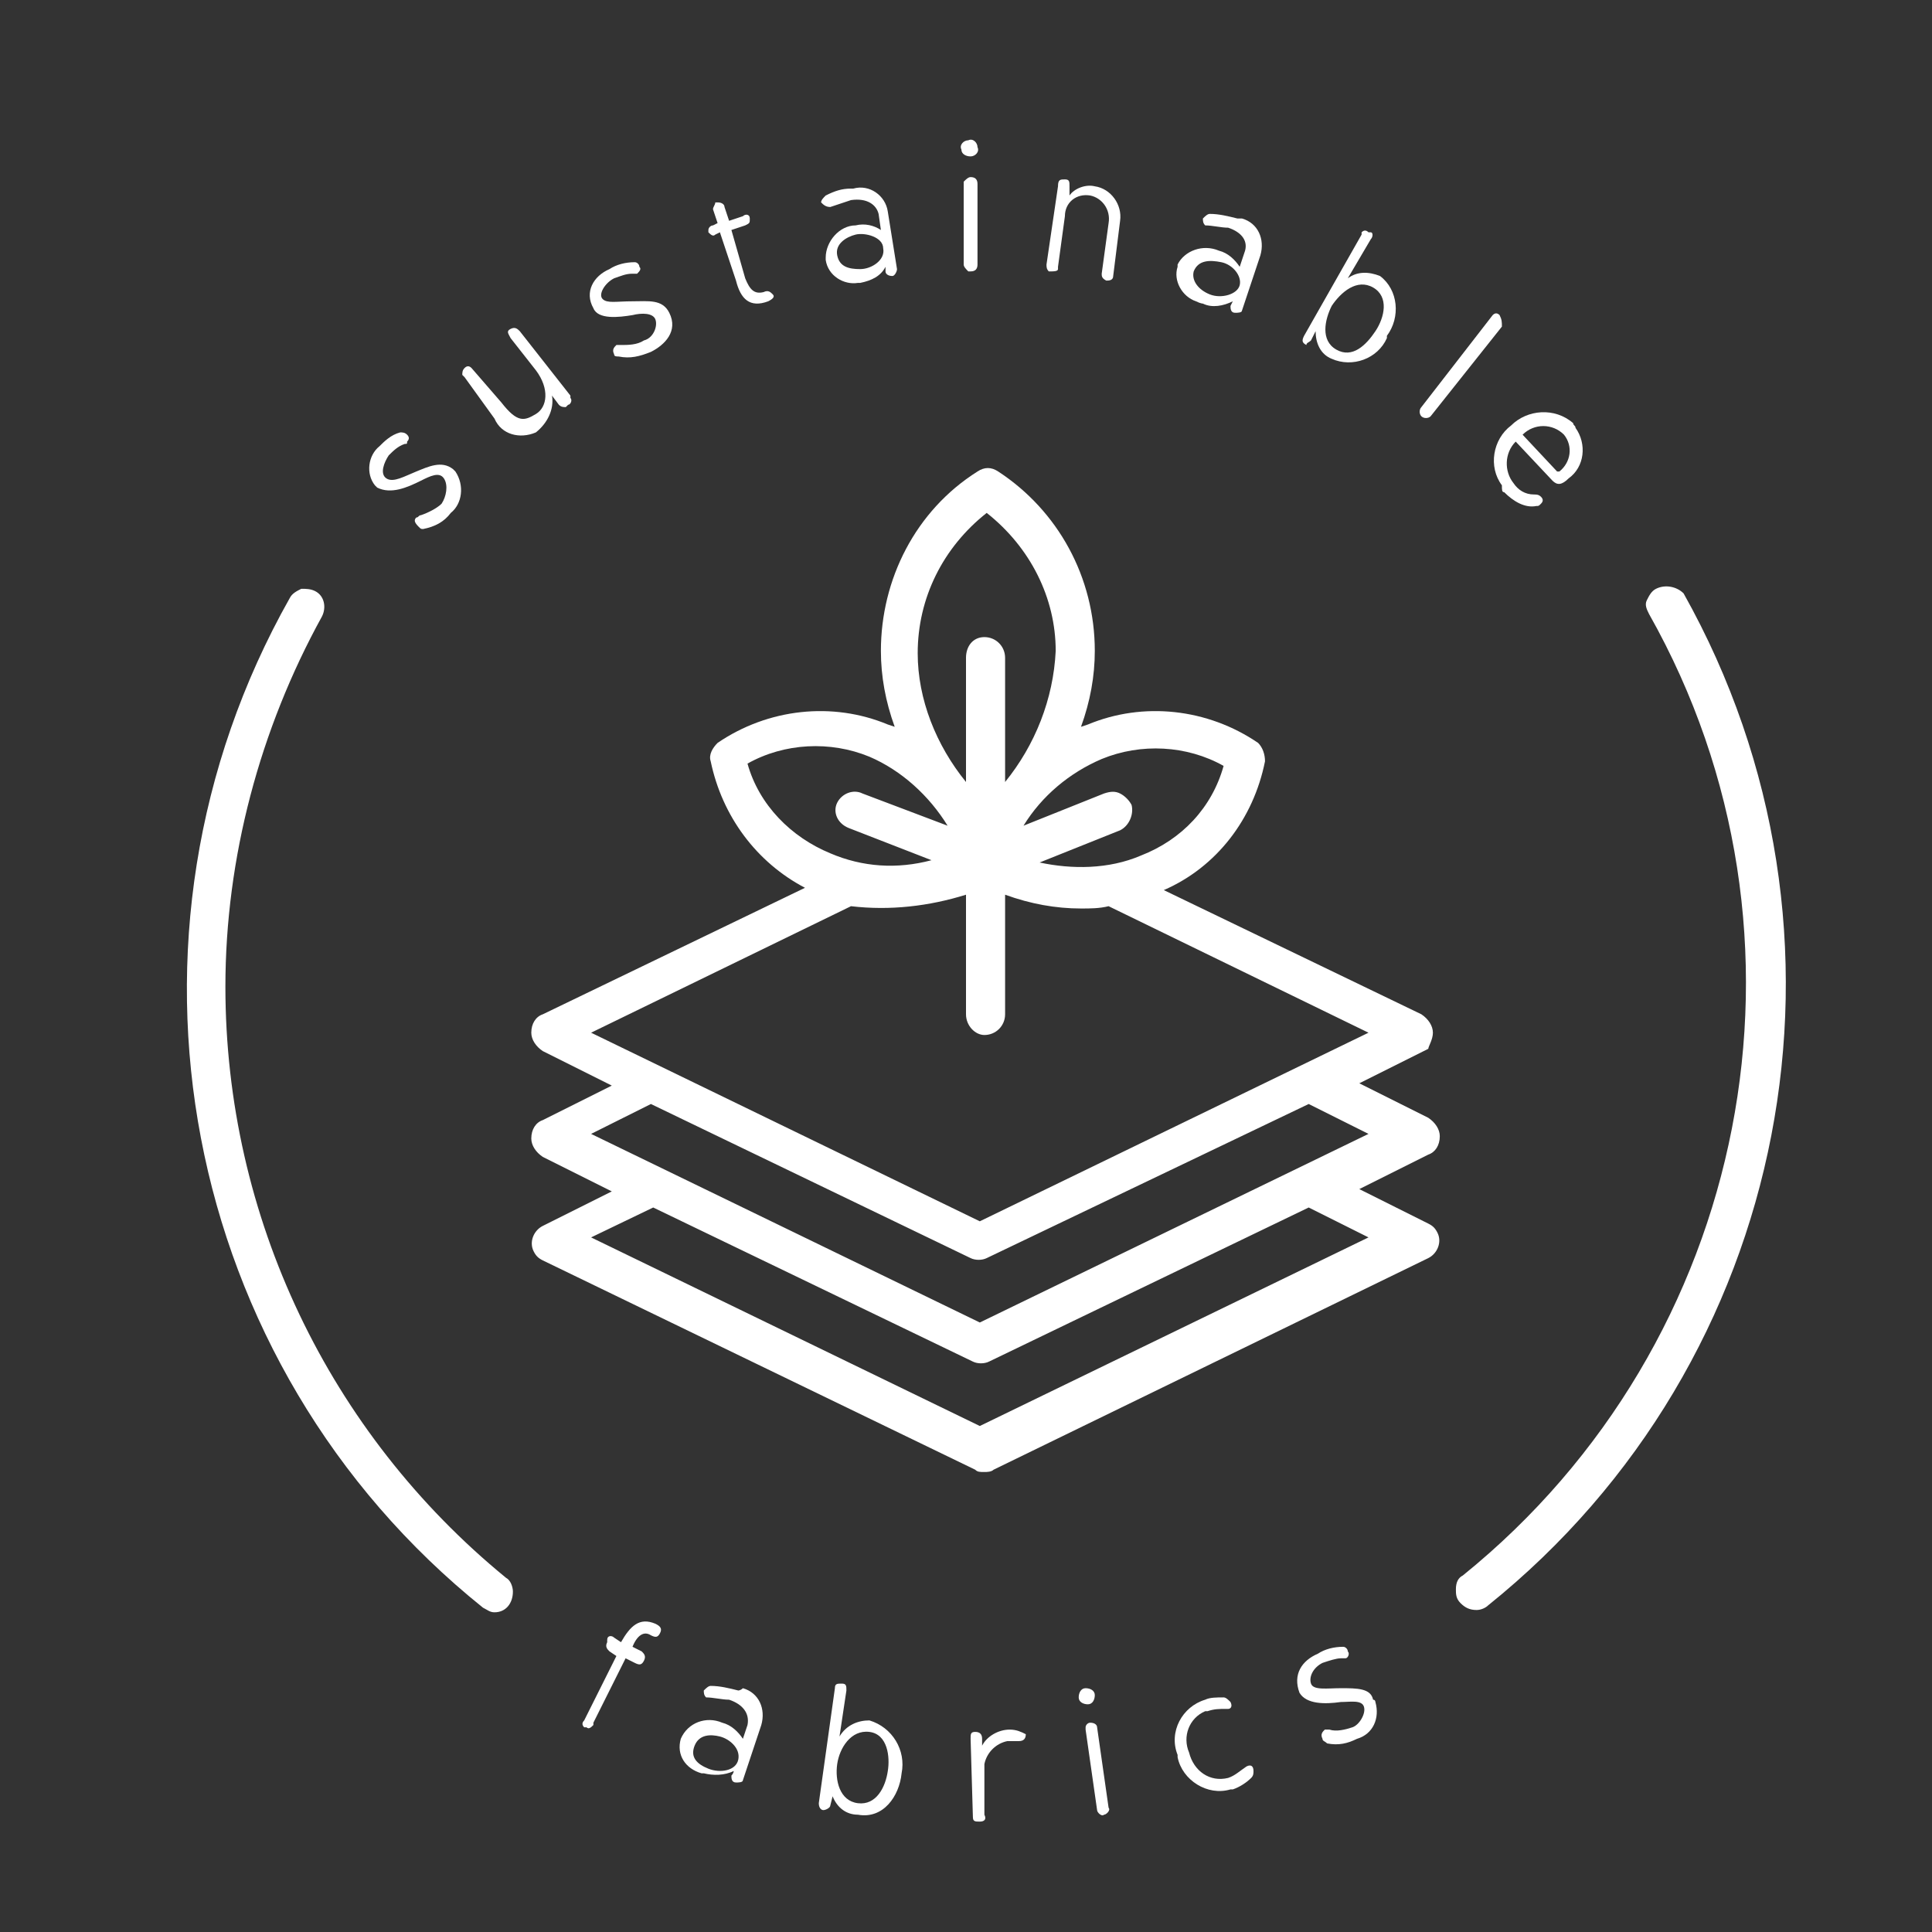 <?xml version="1.0" encoding="UTF-8"?>
<!-- Generator: Adobe Illustrator 28.1.0, SVG Export Plug-In . SVG Version: 6.00 Build 0)  -->
<svg xmlns="http://www.w3.org/2000/svg" xmlns:xlink="http://www.w3.org/1999/xlink" version="1.1" id="Livello_1" x="0px" y="0px" viewBox="0 0 84 84" style="enable-background:new 0 0 84 84;" xml:space="preserve">
<rect x="0" y="0" width="84" height="84" fill="#333333" stroke="none"/>
<style type="text/css">
	.st0{fill:#FFFFFF;}
</style>
<path class="st0" d="M27,71.4l-0.3-0.2c-0.1-0.1-0.3-0.1-0.3,0.1c0,0,0,0,0,0.1c-0.1,0.2,0,0.3,0.1,0.4l0.3,0.2l-1.4,2.8  c-0.1,0.1-0.1,0.2,0,0.3c0,0,0,0,0.1,0c0.1,0.1,0.2,0,0.3-0.1c0,0,0,0,0-0.1l1.4-2.8l0.4,0.2c0.2,0.1,0.3,0.1,0.4-0.1s0-0.3-0.1-0.4  l-0.4-0.2c0.2-0.5,0.5-0.7,0.8-0.5c0.2,0.1,0.3,0.1,0.4-0.1s0-0.3-0.2-0.4C27.8,70.3,27.4,70.7,27,71.4z"></path>
<path class="st0" d="M32.1,73.5c-0.4-0.1-0.8-0.2-1.2-0.2c-0.1,0-0.2,0.1-0.3,0.2c0,0.1,0,0.2,0.1,0.3c0,0,0,0,0,0  c0.3,0,0.7,0.1,1,0.1c0.6,0.2,0.9,0.6,0.8,1.1l-0.2,0.6c-0.2-0.3-0.5-0.6-0.9-0.7c-0.7-0.3-1.5,0-1.8,0.7c0,0,0,0,0,0  c-0.2,0.7,0.2,1.3,0.9,1.5c0,0,0,0,0.1,0c0.4,0.1,0.9,0.1,1.3-0.1c0,0.1-0.1,0.2-0.1,0.2c0,0.1,0,0.3,0.2,0.3c0,0,0,0,0,0  c0.1,0,0.3,0,0.3-0.1c0,0,0,0,0,0l0.8-2.4c0.2-0.7-0.1-1.4-0.8-1.6C32.2,73.5,32.1,73.5,32.1,73.5z M32.1,76.5  c-0.1,0.5-0.8,0.6-1.3,0.4s-0.8-0.5-0.6-1s0.7-0.5,1.1-0.4S32.2,76,32.1,76.5L32.1,76.5z"></path>
<path class="st0" d="M37.8,74.8c-0.5,0-1,0.2-1.3,0.7l0.3-2c0-0.2,0-0.3-0.2-0.3s-0.3,0-0.3,0.2l-0.7,5c0,0.2,0.1,0.3,0.2,0.3  c0.1,0,0.3-0.1,0.3-0.2c0,0,0,0,0,0l0.1-0.4c0.2,0.5,0.6,0.8,1.1,0.8c1.1,0.2,1.8-0.8,1.9-1.8C39.4,76.1,38.8,75.1,37.8,74.8  C37.8,74.8,37.8,74.8,37.8,74.8z M38.6,77c-0.1,0.7-0.5,1.5-1.3,1.4s-1-1-0.9-1.7s0.6-1.5,1.4-1.4S38.7,76.4,38.6,77z"></path>
<path class="st0" d="M43.9,75.2c-0.5,0-1,0.3-1.2,0.7v-0.3c0-0.2-0.1-0.3-0.3-0.3s-0.2,0.1-0.2,0.3l0.1,3.4c0,0.2,0.1,0.2,0.3,0.2  s0.3-0.1,0.2-0.3l0-2.2c0.1-0.5,0.5-0.9,1-1c0.2,0,0.3,0,0.5,0c0.2,0,0.3-0.1,0.3-0.3C44.4,75.3,44.2,75.2,43.9,75.2z"></path>
<path class="st0" d="M47.6,73.7c0-0.2-0.2-0.3-0.4-0.3c0,0,0,0,0,0c-0.2,0-0.3,0.2-0.3,0.4s0.2,0.3,0.4,0.3  C47.5,74.1,47.6,73.9,47.6,73.7z"></path>
<path class="st0" d="M47.4,74.9c-0.1,0-0.2,0.1-0.2,0.2c0,0,0,0,0,0.1l0.5,3.5c0,0.1,0.2,0.3,0.3,0.2c0.1,0,0.3-0.2,0.2-0.3  l-0.5-3.5C47.7,75,47.6,74.9,47.4,74.9z"></path>
<path class="st0" d="M54.2,76.8C54.2,76.8,54.2,76.8,54.2,76.8c-0.3,0.2-0.5,0.4-0.8,0.5c-0.8,0.2-1.5-0.3-1.7-1.1  c-0.3-0.7,0-1.5,0.7-1.8c0,0,0.1,0,0.1,0c0.3-0.1,0.5-0.1,0.8-0.1c0,0,0,0,0.1,0c0.1,0,0.2-0.1,0.1-0.3c-0.1-0.1-0.2-0.2-0.3-0.2  c-0.3,0-0.6,0-0.8,0.1c-1,0.3-1.6,1.4-1.2,2.4c0,0,0,0.1,0,0.1c0.2,1,1.3,1.7,2.3,1.4c0,0,0,0,0.1,0c0.3-0.1,0.6-0.3,0.8-0.5  c0.1-0.1,0.1-0.2,0.1-0.3C54.5,76.8,54.4,76.7,54.2,76.8C54.3,76.8,54.3,76.8,54.2,76.8z"></path>
<path class="st0" d="M58.3,73.4c-0.6,0-1.2,0.1-1.3-0.2s0.1-0.7,0.5-0.9c0.3-0.1,0.6-0.2,0.8-0.2c0,0,0.1,0,0.2,0  c0.1,0,0.2-0.2,0.1-0.3c0,0,0,0,0,0c0-0.1-0.1-0.2-0.2-0.2c-0.4,0-0.8,0.1-1.1,0.3c-0.7,0.3-1.1,0.9-0.8,1.7  c0.3,0.5,1.1,0.5,1.8,0.4c0.4,0,0.9-0.1,1,0.2s-0.2,0.8-0.5,0.9c-0.3,0.1-0.7,0.2-1,0.1c-0.1,0-0.1,0-0.2,0  c-0.1,0.1-0.2,0.2-0.1,0.4c0,0.1,0.1,0.1,0.2,0.2c0.5,0.1,0.9,0,1.3-0.2c0.7-0.2,1-0.9,0.8-1.6c0,0,0-0.1-0.1-0.1  C59.6,73.4,59,73.4,58.3,73.4z"></path>
<path class="st0" d="M18.3,20.9c0.4-0.2,0.8-0.4,1-0.1s0.1,0.8-0.1,1.1c-0.2,0.2-0.6,0.4-0.9,0.5c-0.1,0-0.1,0.1-0.2,0.1  c-0.1,0.1-0.1,0.2,0.1,0.4c0.1,0.1,0.1,0.1,0.2,0.1c0.5-0.1,0.9-0.3,1.2-0.7c0.5-0.4,0.6-1.2,0.2-1.8c0,0-0.1-0.1-0.1-0.1  c-0.5-0.4-1.1-0.1-1.6,0.1s-1,0.5-1.3,0.3s-0.1-0.7,0.1-1c0.2-0.2,0.4-0.4,0.7-0.5c0.1,0,0.1,0,0.1-0.1c0.1-0.1,0.1-0.2,0-0.3  c0,0,0,0,0,0c-0.1-0.1-0.2-0.1-0.3-0.1c-0.4,0.1-0.7,0.4-0.9,0.6c-0.5,0.4-0.6,1.2-0.2,1.7c0,0,0.1,0.1,0.1,0.1  C17,21.5,17.7,21.2,18.3,20.9z"></path>
<path class="st0" d="M24,17.2l0.3,0.4c0.1,0.1,0.2,0.1,0.3,0.1c0,0,0,0,0.1-0.1c0.1,0,0.2-0.2,0.1-0.3c0,0,0,0,0-0.1l-2.2-2.8  c-0.1-0.1-0.2-0.2-0.4-0.1s-0.1,0.2,0,0.4l1.1,1.4c0.6,0.8,0.5,1.6,0,1.9s-0.8,0.4-1.5-0.5L20.5,16c-0.1-0.1-0.2-0.1-0.3,0  c0,0,0,0,0,0c-0.1,0.1-0.1,0.2-0.1,0.3c0,0,0,0,0.1,0.1l1.3,1.8c0.3,0.7,1.1,0.9,1.8,0.6C23.8,18.4,24.1,17.8,24,17.2z"></path>
<path class="st0" d="M27.5,13.7c0.4-0.1,0.9-0.1,1,0.2s-0.1,0.8-0.5,0.9c-0.3,0.2-0.7,0.2-1,0.2c-0.1,0-0.1,0-0.2,0  c-0.1,0.1-0.2,0.2-0.1,0.4c0,0.1,0.1,0.1,0.2,0.1c0.5,0.1,0.9,0,1.4-0.2c0.6-0.3,1.2-0.9,0.8-1.7c-0.3-0.6-0.9-0.5-1.6-0.5  s-1.1,0.1-1.3-0.1s0.1-0.7,0.5-0.9c0.3-0.1,0.5-0.2,0.8-0.2c0.1,0,0.1,0,0.2,0c0.1-0.1,0.2-0.2,0.1-0.3c0,0,0,0,0,0  c0-0.1-0.1-0.2-0.2-0.2c-0.4,0-0.8,0.1-1.1,0.3c-0.7,0.3-1.1,1-0.7,1.7C26,13.9,26.9,13.8,27.5,13.7z"></path>
<path class="st0" d="M31.1,10.2l0.2-0.1l0.7,2.1c0.2,0.8,0.6,1.2,1.4,0.9c0.2-0.1,0.3-0.2,0.2-0.3s-0.2-0.2-0.4-0.1  c-0.4,0.1-0.6-0.1-0.8-0.6L31.8,10l0.6-0.2c0.2-0.1,0.2-0.1,0.2-0.3s-0.2-0.2-0.3-0.1l-0.6,0.2L31.5,9c0-0.1-0.1-0.2-0.3-0.2  c0,0,0,0-0.1,0C31.1,8.9,31,9,31,9.1c0,0,0,0,0,0l0.2,0.6L31,9.8c-0.1,0-0.2,0.1-0.2,0.2c0,0,0,0,0,0.1C30.9,10.2,31,10.3,31.1,10.2  z"></path>
<path class="st0" d="M36.1,9c0.3-0.1,0.6-0.2,0.9-0.3c0.7-0.1,1.1,0.2,1.2,0.6l0.1,0.7c-0.3-0.2-0.7-0.3-1.1-0.2  c-0.7,0-1.3,0.7-1.3,1.4c0,0,0,0,0,0.1c0.1,0.7,0.8,1.1,1.4,1c0,0,0.1,0,0.1,0c0.5-0.1,0.9-0.3,1.1-0.7c0,0.1,0,0.1,0,0.2  c0,0.1,0.1,0.2,0.3,0.2c0,0,0,0,0,0c0.1,0,0.2-0.2,0.2-0.3c0,0,0,0,0,0l-0.4-2.5c-0.1-0.7-0.8-1.2-1.5-1c0,0-0.1,0-0.1,0  c-0.4,0-0.7,0.1-1.1,0.3c-0.1,0.1-0.2,0.2-0.2,0.3C35.8,8.9,35.9,9,36.1,9C36.1,9,36.1,9,36.1,9z M38.4,10.8c0.1,0.5-0.5,0.9-1,0.9  s-0.9-0.1-1-0.6s0.4-0.8,0.8-0.9S38.4,10.3,38.4,10.8L38.4,10.8z"></path>
<path class="st0" d="M42.2,7.7c-0.1,0-0.2,0.1-0.3,0.2c0,0,0,0,0,0.1l0,3.5c0,0.1,0.1,0.2,0.2,0.3c0,0,0,0,0.1,0  c0.2,0,0.3-0.1,0.3-0.3l0-3.5C42.5,7.8,42.4,7.7,42.2,7.7C42.2,7.6,42.2,7.6,42.2,7.7z"></path>
<path class="st0" d="M42.2,6.8c0.2,0,0.4-0.2,0.3-0.4c0-0.2-0.2-0.4-0.4-0.3c-0.2,0-0.4,0.2-0.3,0.4C41.8,6.7,42,6.8,42.2,6.8  C42.2,6.8,42.2,6.8,42.2,6.8z"></path>
<path class="st0" d="M45.7,11.8c0.1,0,0.3,0,0.3-0.1c0,0,0,0,0-0.1l0.3-2.2c0-0.6,0.5-1,1.1-0.9c0,0,0,0,0,0  c0.5,0.1,0.9,0.6,0.8,1.2c0,0,0,0,0,0l-0.3,2.2c0,0.1,0,0.2,0.2,0.3c0,0,0,0,0,0c0.1,0,0.3,0,0.3-0.2c0,0,0,0,0,0l0.3-2.4  c0.1-0.7-0.4-1.4-1.1-1.5c0,0,0,0,0,0c-0.4-0.1-0.9,0.1-1.1,0.4V8.1c0-0.2,0-0.3-0.2-0.3S46,7.8,46,8.1l-0.5,3.4  c0,0.1,0,0.2,0.1,0.3C45.6,11.8,45.7,11.8,45.7,11.8z"></path>
<path class="st0" d="M52.3,13.2c0.4,0.2,0.9,0.1,1.3-0.1l-0.1,0.2c0,0.1,0,0.3,0.2,0.3c0.1,0,0.3,0,0.3-0.1c0,0,0,0,0,0l0.8-2.4  c0.2-0.7-0.1-1.4-0.8-1.6c-0.1,0-0.1,0-0.2,0c-0.4-0.1-0.8-0.2-1.2-0.2c-0.1,0-0.2,0.1-0.3,0.2c0,0.1,0,0.2,0.1,0.3c0,0,0,0,0,0  c0.3,0,0.7,0.1,1,0.1c0.6,0.2,0.9,0.6,0.7,1.1l-0.2,0.6c-0.2-0.3-0.5-0.6-0.9-0.7c-0.7-0.3-1.5,0-1.8,0.6c0,0,0,0,0,0.1  c-0.2,0.6,0.2,1.3,0.8,1.5C52.2,13.2,52.3,13.2,52.3,13.2z M51.9,11.8c0.2-0.5,0.7-0.5,1.2-0.4s0.9,0.6,0.8,1s-0.8,0.6-1.3,0.4  S51.8,12.2,51.9,11.8z"></path>
<path class="st0" d="M57,14.8l0.2-0.4c0,0.5,0.2,1,0.7,1.2c0.9,0.4,2,0,2.4-0.9c0,0,0-0.1,0-0.1c0.6-0.8,0.5-2-0.3-2.6c0,0,0,0,0,0  c-0.5-0.2-1-0.2-1.4,0.1l1-1.7c0.1-0.1,0.1-0.3,0-0.3c0,0,0,0-0.1,0c-0.1-0.1-0.2-0.1-0.3,0c0,0,0,0,0,0.1l-2.5,4.4  c-0.1,0.2-0.1,0.3,0.1,0.4C56.8,14.9,56.9,14.9,57,14.8z M57.9,13.3c0.4-0.6,1.1-1.2,1.8-0.8s0.5,1.3,0.1,1.9s-1,1.2-1.7,0.8  S57.6,13.9,57.9,13.3L57.9,13.3z"></path>
<path class="st0" d="M65.2,13.7c-0.1-0.1-0.2-0.1-0.3,0c0,0,0,0,0,0l-3.1,4c-0.1,0.1-0.1,0.3,0,0.4c0.1,0.1,0.3,0.1,0.4,0l3.1-3.9  C65.3,14,65.3,13.9,65.2,13.7C65.2,13.8,65.2,13.7,65.2,13.7z"></path>
<path class="st0" d="M65.4,21.4c0.4,0.4,0.9,0.7,1.4,0.6c0.1,0,0.1,0,0.2-0.1c0.1-0.1,0.1-0.2,0-0.3c0,0,0,0,0,0  c-0.1-0.1-0.2-0.1-0.3-0.1c-0.4,0-0.7-0.2-0.9-0.5c-0.4-0.5-0.4-1.3,0.1-1.8l1.6,1.7c0.2,0.2,0.4,0.2,0.7-0.1  c0.7-0.5,0.8-1.5,0.3-2.2c0-0.1-0.1-0.1-0.1-0.2c-0.8-0.7-2-0.6-2.7,0.1c0,0,0,0,0,0c-0.8,0.6-1,1.8-0.4,2.6  C65.3,21.3,65.3,21.4,65.4,21.4z M68,18.9c0.4,0.5,0.3,1.2-0.2,1.6c0,0,0,0-0.1,0l-1.5-1.6C66.7,18.4,67.5,18.4,68,18.9z"></path>
<path class="st0" d="M72,25.6L72,25.6c-0.2,0.1-0.3,0.3-0.4,0.5c-0.1,0.2,0,0.4,0.1,0.6c7.9,14,4.4,31.7-8.1,41.8  c-0.2,0.1-0.3,0.3-0.3,0.6c0,0.2,0,0.4,0.2,0.6c0.2,0.2,0.4,0.3,0.7,0.3c0.2,0,0.4-0.1,0.5-0.2c13.2-10.6,16.8-29.2,8.5-44  C72.9,25.5,72.4,25.4,72,25.6z"></path>
<path class="st0" d="M9.8,42.9c0-5.6,1.5-11.2,4.2-16.1c0.2-0.4,0.1-0.9-0.3-1.1c0,0,0,0,0,0c-0.2-0.1-0.4-0.1-0.6-0.1  c-0.2,0.1-0.4,0.2-0.5,0.4C4.3,40.7,7.8,59.3,21,69.9c0.2,0.1,0.3,0.2,0.5,0.2c0.5,0,0.8-0.4,0.8-0.9c0-0.2-0.1-0.5-0.3-0.6  C14.3,62.3,9.8,52.9,9.8,42.9z"></path>
<path class="st0" d="M62.3,44.9c0-0.3-0.2-0.6-0.5-0.8l-11.2-5.4c2.3-1,3.9-3.1,4.4-5.6c0-0.3-0.1-0.6-0.3-0.8  c-2.2-1.5-5-1.8-7.4-0.8l-0.3,0.1c0.4-1.1,0.6-2.2,0.6-3.3c0-3.2-1.6-6.1-4.2-7.8c-0.3-0.2-0.6-0.2-0.9,0c-2.7,1.7-4.2,4.7-4.2,7.8  c0,1.1,0.2,2.2,0.6,3.3l-0.3-0.1c-2.4-1-5.2-0.7-7.4,0.8c-0.2,0.2-0.4,0.5-0.3,0.8c0.5,2.4,2,4.4,4.1,5.5l-11.4,5.5  c-0.3,0.1-0.5,0.4-0.5,0.8c0,0.3,0.2,0.6,0.5,0.8l3,1.5l-3,1.5c-0.3,0.1-0.5,0.4-0.5,0.8c0,0.3,0.2,0.6,0.5,0.8l3,1.5l-3,1.5  c-0.4,0.2-0.6,0.7-0.4,1.1c0.1,0.2,0.2,0.3,0.4,0.4l18.8,9.1c0.1,0.1,0.2,0.1,0.4,0.1c0.1,0,0.3,0,0.4-0.1l18.9-9.2  c0.4-0.2,0.6-0.7,0.4-1.1c-0.1-0.2-0.2-0.3-0.4-0.4l-3-1.5l3-1.5c0.3-0.1,0.5-0.4,0.5-0.8c0-0.3-0.2-0.6-0.5-0.8l-3-1.5l3-1.5  C62.1,45.5,62.3,45.2,62.3,44.9z M42,38.9v5.2c0,0.5,0.4,0.9,0.8,0.9c0.5,0,0.9-0.4,0.9-0.9l0,0v-5.2c1.1,0.4,2.2,0.6,3.3,0.6  c0.4,0,0.8,0,1.2-0.1l11.3,5.5l-16.9,8.2l-16.9-8.2l11.3-5.5C38.7,39.6,40.4,39.4,42,38.9z M48.7,36.1c0.4-0.2,0.6-0.7,0.5-1.1  c-0.1-0.2-0.3-0.4-0.5-0.5c-0.2-0.1-0.4-0.1-0.7,0l-3.5,1.4c0.8-1.3,2-2.3,3.4-2.9c1.7-0.7,3.7-0.6,5.3,0.3  c-0.5,1.8-1.8,3.2-3.6,3.9c-1.4,0.6-3,0.6-4.4,0.3L48.7,36.1z M43.7,34v-5.4c0-0.5-0.4-0.9-0.9-0.9c-0.5,0-0.8,0.4-0.8,0.9V34  c-1.3-1.6-2.1-3.6-2.1-5.6c0-2.4,1.1-4.6,3-6.1c1.9,1.5,3,3.7,3,6C45.8,30.4,45,32.4,43.7,34L43.7,34z M37.5,34.5  c-0.4-0.2-0.9,0-1.1,0.4c0,0,0,0,0,0c-0.2,0.4,0,0.9,0.5,1.1c0,0,0,0,0,0l3.6,1.4c-1.5,0.4-3,0.3-4.4-0.3c-1.7-0.7-3.1-2.1-3.6-3.9  c1.6-0.9,3.6-1,5.3-0.3c1.4,0.6,2.6,1.7,3.4,3L37.5,34.5z M56.9,48l2.6,1.3l-16.9,8.2l-16.9-8.2l2.6-1.3l13.9,6.7  c0.2,0.1,0.5,0.1,0.7,0L56.9,48z M28.4,52.5l13.9,6.7c0.2,0.1,0.5,0.1,0.7,0l13.9-6.7l2.6,1.3L42.6,62l-16.9-8.2L28.4,52.5z"></path>
</svg>

